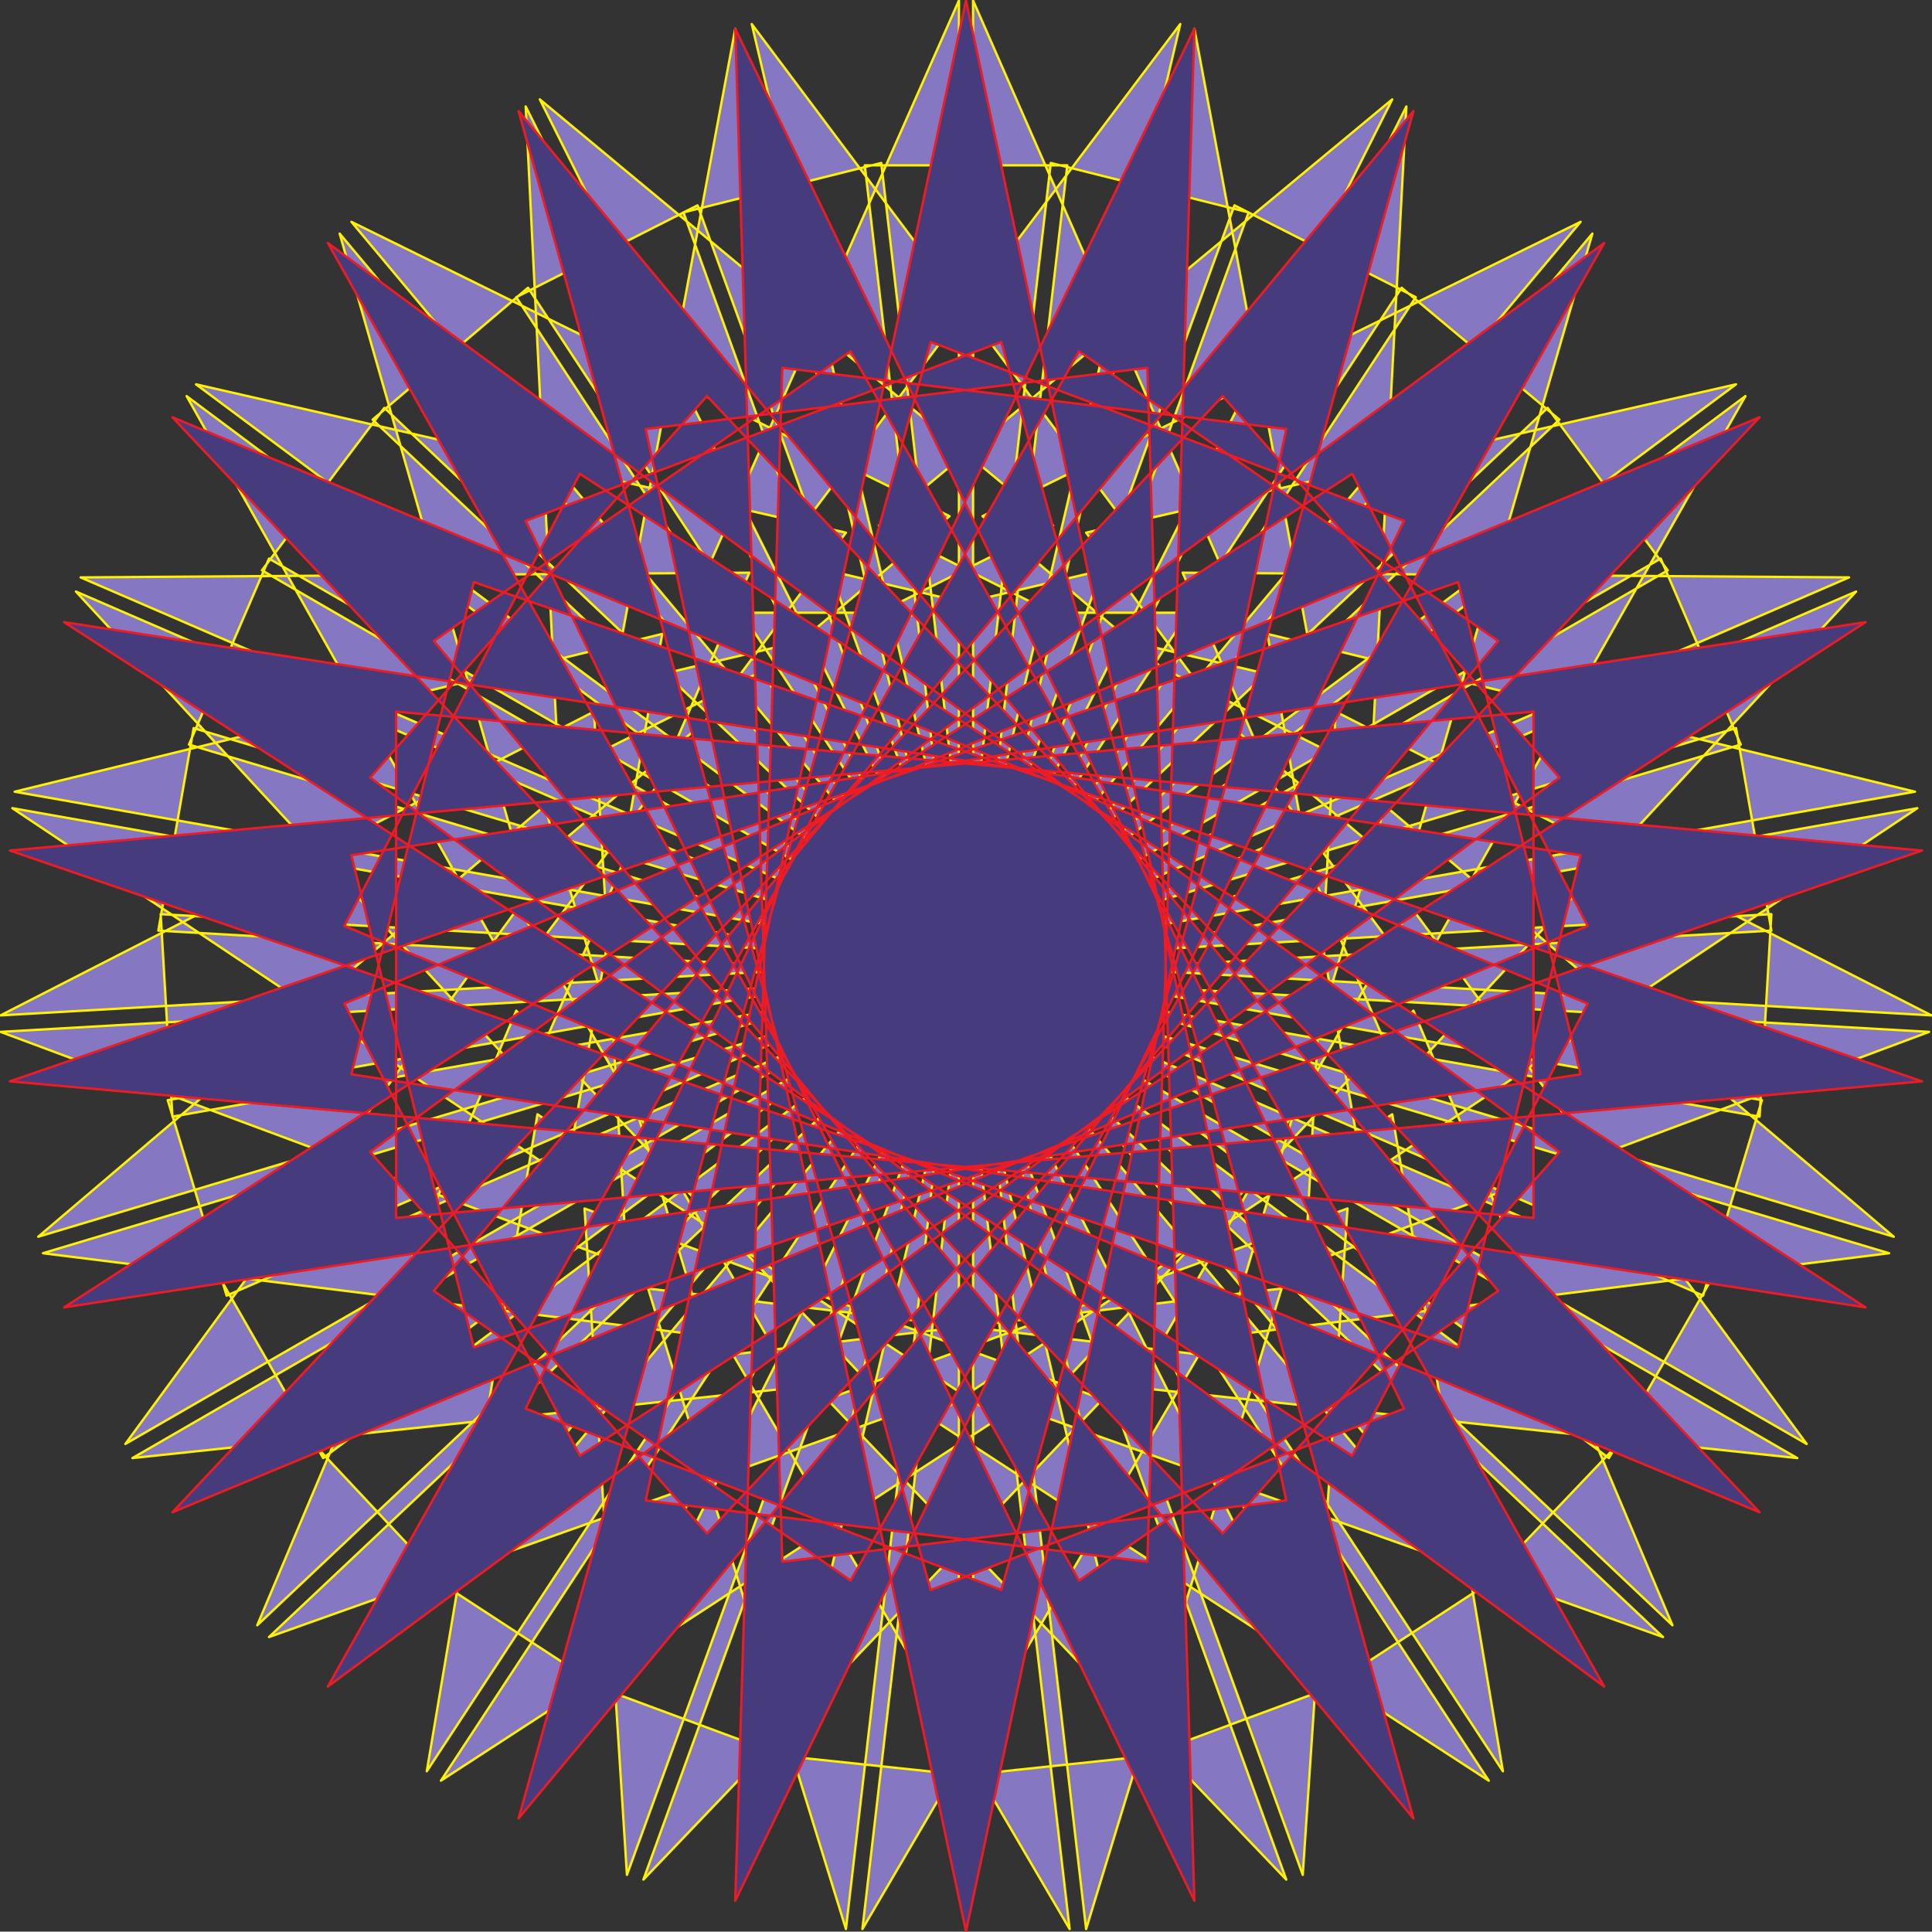 <svg xmlns="http://www.w3.org/2000/svg" width="615.341" height="615.23"><rect width="100%" height="100%" fill="#333333" stroke="none"/><path fill="#8677c3" fill-rule="evenodd" d="M305.42 565.652V.152l-86.25 195h176.25l-85.5-195v565.5l-63.75-6.75L375.92 7.652l-128.25 170.25 171.75 40.5-39-209.25-129.75 550.5-60.75-22.5 253.5-505.5-163.5 135.75 156.75 78.75 11.25-212.25-253.5 505.5-54-35.25 363-433.5-190.5 93.75 135 114 59.25-204-363 432.75-44.25-47.25 453-337.5-207 47.25 105 141.75 105-185.25-453 338.25-32.25-56.25 518.25-224.25-212.25-1.5 69.75 162 144.75-156-519 224.25-18.75-62.25 556.5-98.25-206.25-50.25 30.75 173.25 176.25-117.75-555.75 98.25-3.75-64.5 564 32.25-189.75-96.75-9.75 176.25 198.75-74.25-564-32.25 11.25-64.5 541.5 162-162-137.25-50.25 168.75 210.75-26.25-541.5-162 25.5-59.25 489.75 282-126-171-87.75 153 210.75 22.5-489-282.75 39-51.75 410.25 387.75-82.5-195.75-120.75 128.25 200.25 71.25-411-387.75 49.5-42 310.5 472.5-35.25-209.25-147 96.75 177.75 115.5-309.75-472.5 57.75-29.25 192.75 531.75 14.25-212.25-165.75 60.75 146.25 153-192-531 63-15.75 65.25 562.5 62.25-204-174.75 21 107.25 183-65.25-561.75h64.5l-65.25 561.75 107.25-183-175.5-21 63 204 65.25-562.5 63 15.75-192.75 531 146.25-153-165-60.75 13.5 212.25 193.5-531.75 57.75 29.25-310.5 472.5 177.75-115.5-147-96.75-35.25 209.25 310.5-472.5 50.25 42-411 387.75 200.25-71.25-121.5-128.25-82.5 195.75 411-387.75 38.25 51.75-489 282.75 211.5-22.5-88.5-153-125.25 171 489-282 25.5 59.25-540.75 162 210.75 26.25-51-168.75-161.25 137.25 540.75-162 11.25 64.5-564 32.25 199.5 74.25-10.5-176.25-189 96.75 564-32.25-3.75 64.5-556.5-98.25 176.25 117.75 30.75-173.25-206.25 50.25 556.5 98.25-18.75 62.25-518.25-224.25 144 156 70.5-162-213 1.5 519 224.25-32.25 56.25-453-338.25 104.25 185.25 105.75-141.75-207-47.25 453 337.5-45 47.25-362.25-432.75 58.5 204 135.75-114-190.5-93.75 362.25 433.5-54 35.25-252.75-505.5 10.5 212.25 157.5-78.75-163.5-135.75 252.75 505.5-60.75 22.5-129.75-550.5-39 209.25 171.75-40.5-127.5-170.25 129.75 551.25-63.75 6.75"/><path fill="none" stroke="#fff200" stroke-linecap="round" stroke-linejoin="round" stroke-miterlimit="10" stroke-width=".75" d="M305.42 565.652V.152l-86.25 195h176.25l-85.5-195v565.5l-63.75-6.75L375.92 7.652l-128.25 170.25 171.75 40.5-39-209.25-129.75 550.5-60.75-22.5 253.5-505.5-163.5 135.75 156.75 78.75 11.25-212.25-253.5 505.5-54-35.25 363-433.5-190.5 93.75 135 114 59.25-204-363 432.75-44.25-47.25 453-337.5-207 47.25 105 141.75 105-185.25-453 338.25-32.25-56.25 518.25-224.25-212.25-1.5 69.75 162 144.75-156-519 224.25-18.75-62.25 556.5-98.25-206.25-50.25 30.75 173.25 176.25-117.75-555.75 98.25-3.75-64.5 564 32.25-189.75-96.75-9.75 176.25 198.75-74.25-564-32.25 11.25-64.5 541.5 162-162-137.25-50.25 168.75 210.75-26.25-541.5-162 25.5-59.25 489.75 282-126-171-87.75 153 210.75 22.5-489-282.75 39-51.75 410.25 387.75-82.5-195.75-120.75 128.25 200.25 71.25-411-387.75 49.5-42 310.5 472.5-35.25-209.25-147 96.75 177.75 115.5-309.75-472.5 57.75-29.25 192.75 531.75 14.25-212.25-165.75 60.75 146.25 153-192-531 63-15.75 65.25 562.5 62.25-204-174.75 21 107.25 183-65.25-561.75h64.5l-65.25 561.75 107.25-183-175.5-21 63 204 65.25-562.5 63 15.75-192.75 531 146.25-153-165-60.75 13.5 212.25 193.5-531.75 57.75 29.25-310.5 472.5 177.75-115.5-147-96.75-35.25 209.25 310.5-472.5 50.25 42-411 387.75 200.25-71.25-121.5-128.25-82.5 195.75 411-387.75 38.25 51.75-489 282.75 211.5-22.5-88.5-153-125.25 171 489-282 25.5 59.25-540.75 162 210.75 26.25-51-168.75-161.25 137.25 540.75-162 11.25 64.5-564 32.25 199.5 74.25-10.5-176.25-189 96.75 564-32.25-3.75 64.5-556.5-98.25 176.25 117.75 30.75-173.25-206.25 50.25 556.5 98.25-18.75 62.25-518.25-224.25 144 156 70.5-162-213 1.5 519 224.25-32.25 56.25-453-338.25 104.25 185.25 105.75-141.75-207-47.25 453 337.5-45 47.25-362.25-432.75 58.5 204 135.75-114-190.5-93.75 362.25 433.5-54 35.25-252.75-505.5 10.5 212.25 157.5-78.75-163.5-135.75 252.75 505.5-60.75 22.5-129.75-550.5-39 209.25 171.75-40.5-127.5-170.25 129.75 551.25zm0 0"/><path fill="#463c7d" fill-rule="evenodd" d="m205.67 136.652 102 478.5 102-478.5-160.5-19.5-15 488.25 213-439.5-150.75-57-131.25 470.25 312-375-133.5-92.25-239.25 425.25 392.25-289.5-107.25-121.5-334.5 355.5 450.75-186.75-75-144-410.25 265.5 483-74.25-39-156.75-461.25 159 485.25 43.5v-161.25L3.17 270.902l461.25 158.25 39-156.75-483-74.25 410.25 265.5 75-144-450.75-186.75 334.5 355.5 107.25-121.5-392.25-289.5 239.25 426 133.5-92.25-312-375.75 131.25 471 150.75-57.75-213-439.5 15 488.25 160.5-19.5-102-477.75-102 477.75 159.75 19.5 15-488.25-213 439.5 151.5 57.75 131.25-471-312 375.75 132.75 92.25 240-426-393 289.5 107.25 121.5 335.25-355.5-450.75 186.75 75 144 409.5-265.5-482.25 74.25 39 156.75 461.25-158.25-486-44.25v161.25l486-43.5-461.25-159-39 156.75 482.25 74.25-409.5-265.5-75 144 450.75 186.75-335.25-355.5-107.25 121.5 393 289.5-240-425.25-132.75 92.25 312 375-131.25-470.25-151.5 57 213 439.5-15-488.25-159.75 19.5"/><path fill="none" stroke="#ed1c24" stroke-linecap="round" stroke-linejoin="round" stroke-miterlimit="10" stroke-width=".75" d="m205.67 136.652 102 478.5 102-478.5-160.5-19.5-15 488.25 213-439.5-150.75-57-131.25 470.25 312-375-133.5-92.25-239.25 425.25 392.25-289.5-107.25-121.5-334.5 355.5 450.75-186.75-75-144-410.25 265.5 483-74.25-39-156.75-461.25 159 485.25 43.5v-161.25L3.17 270.902l461.25 158.25 39-156.75-483-74.25 410.25 265.5 75-144-450.75-186.75 334.5 355.5 107.25-121.5-392.25-289.5 239.25 426 133.5-92.25-312-375.75 131.25 471 150.75-57.75-213-439.5 15 488.25 160.5-19.5-102-477.75-102 477.75 159.75 19.5 15-488.25-213 439.5 151.5 57.75 131.25-471-312 375.75 132.75 92.25 240-426-393 289.5 107.25 121.5 335.25-355.5-450.75 186.75 75 144 409.5-265.5-482.25 74.25 39 156.75 461.25-158.25-486-44.25v161.25l486-43.5-461.25-159-39 156.75 482.25 74.25-409.5-265.5-75 144 450.75 186.75-335.25-355.5-107.25 121.5 393 289.5-240-425.25-132.75 92.25 312 375-131.25-470.25-151.5 57 213 439.5-15-488.25zm0 0"/></svg>
